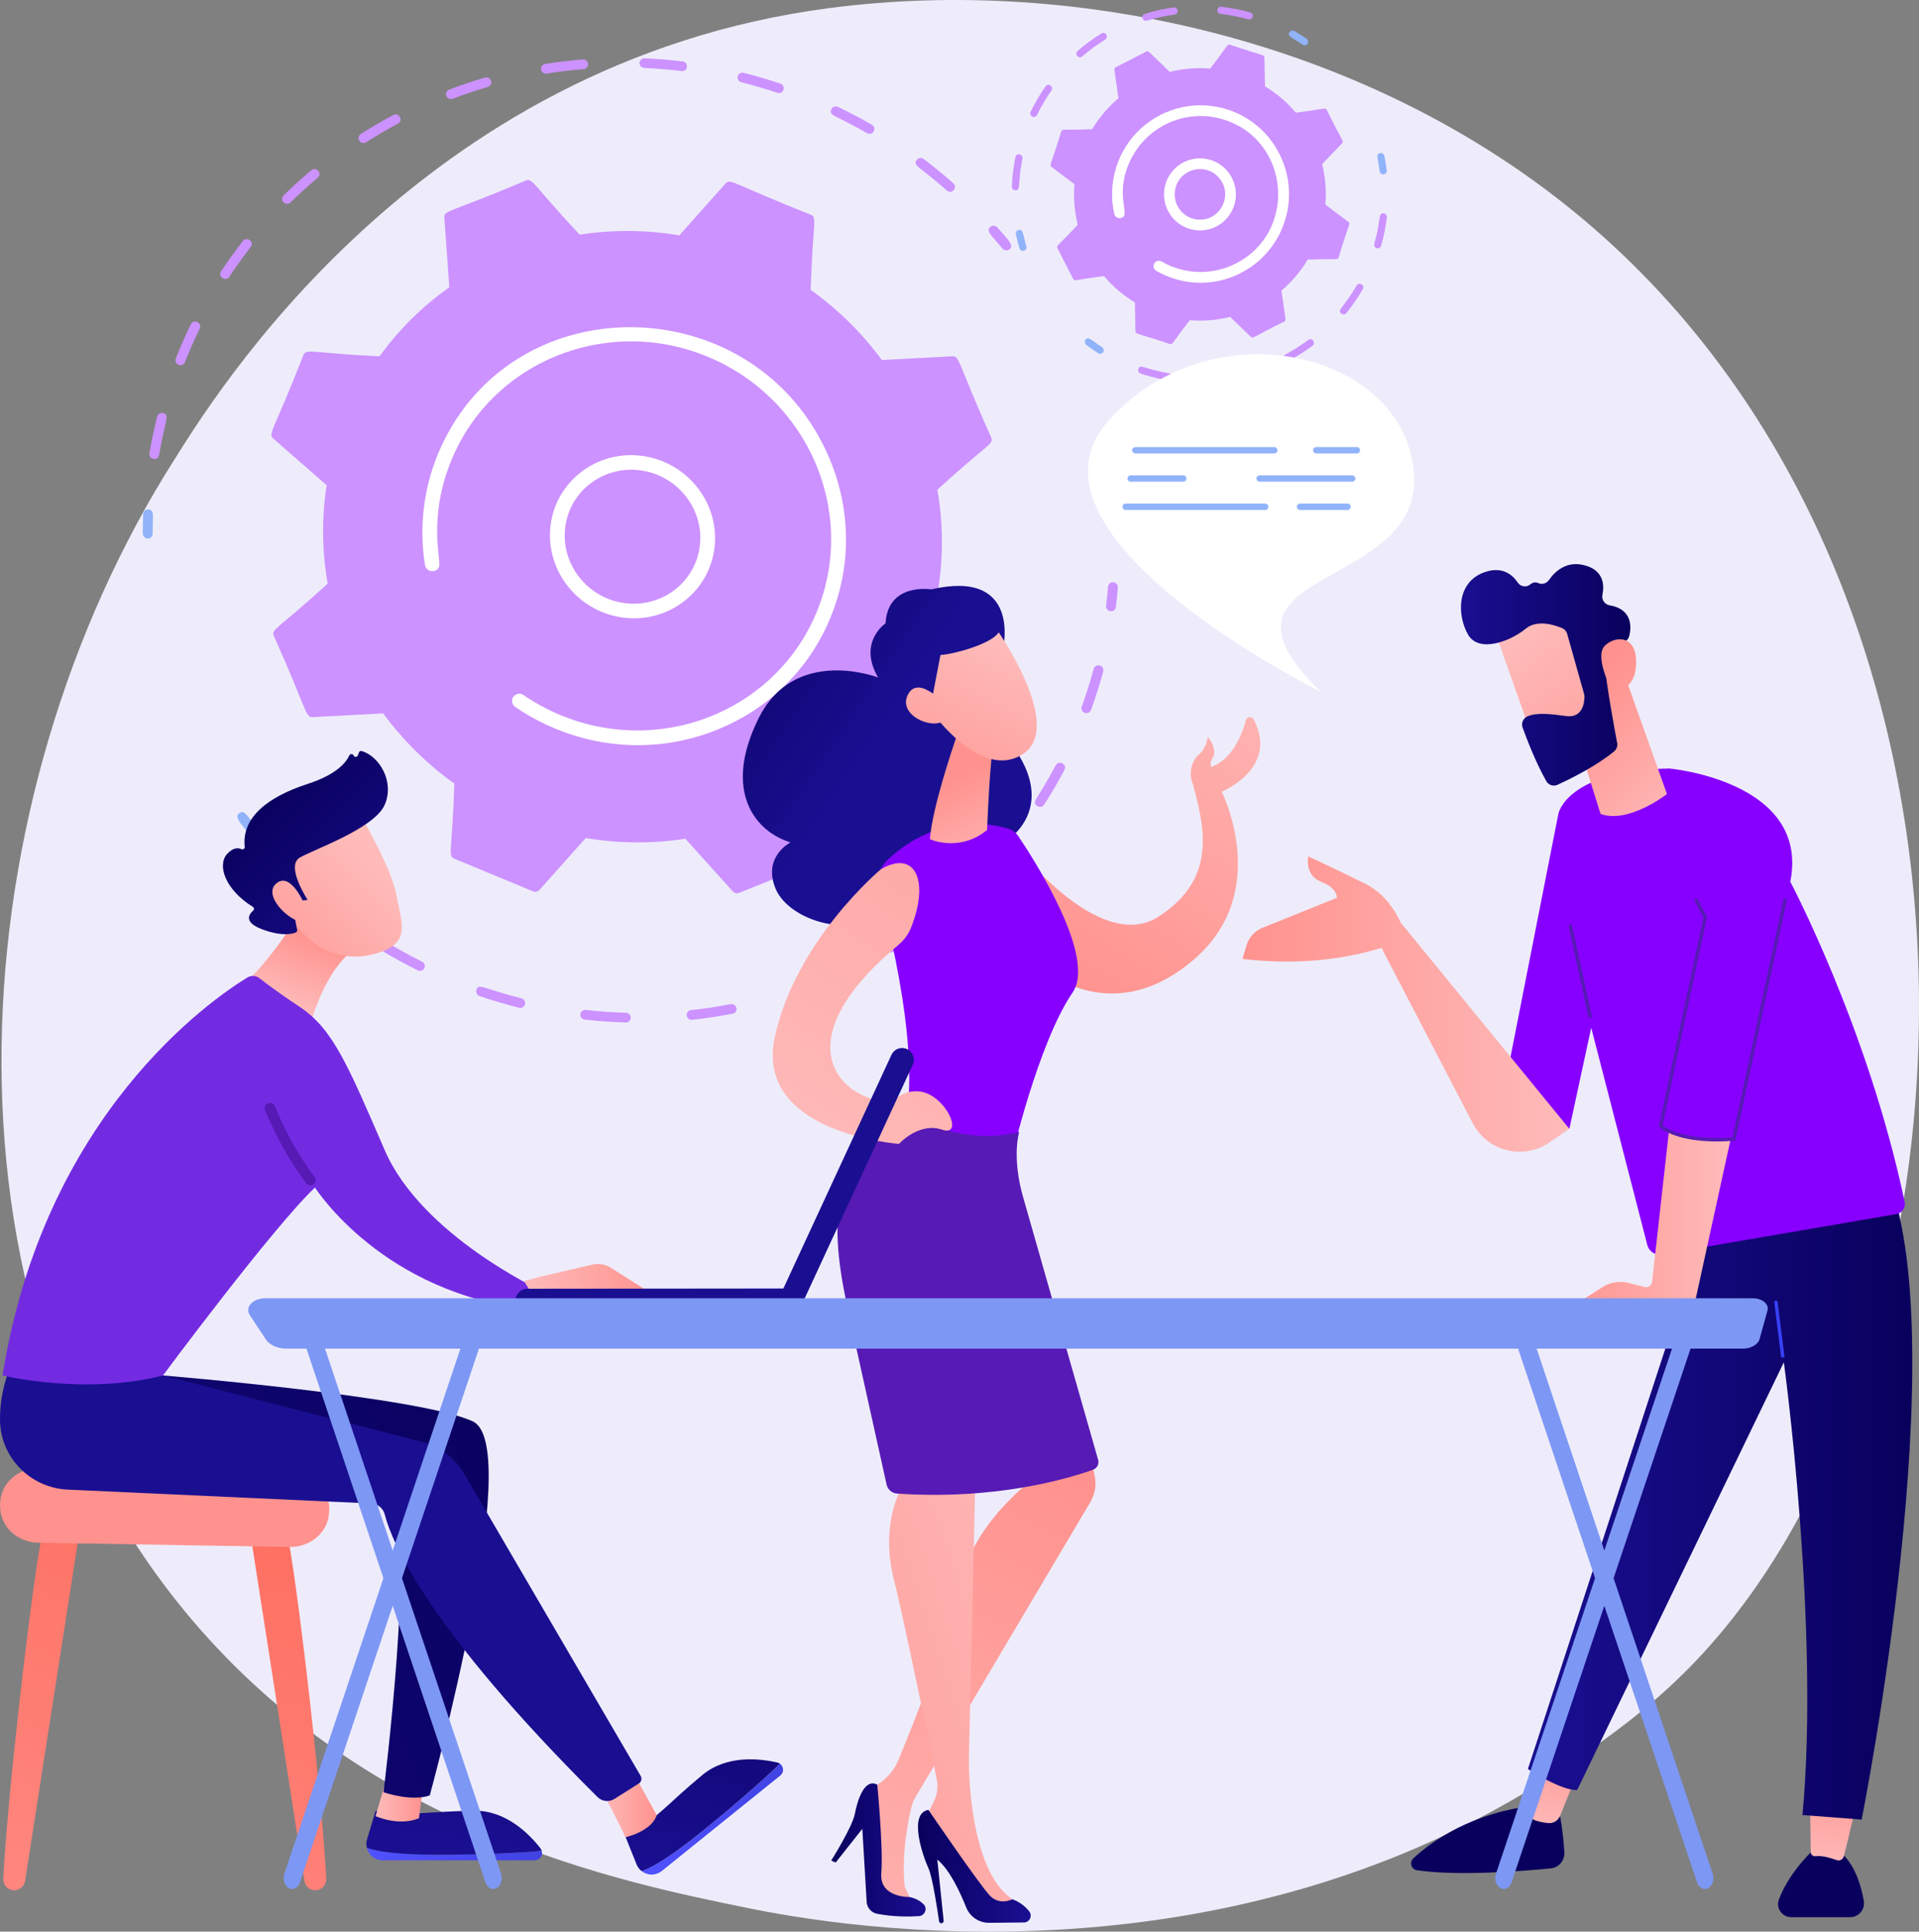 <svg width="151" height="152" viewBox="0 0 151 152" fill="none" xmlns="http://www.w3.org/2000/svg">
<rect x="0" y="0" width="151" height="152" fill="#808080" stroke="none"/>
<g clip-path="url(#clip0_3840_14943)">
<path d="M133.513 130.62C130.414 133.89 127.483 135.999 125.167 137.665C97.941 157.254 65.723 151.544 58.878 150.149C48.767 148.09 29.224 144.11 15.095 127.449C-6.282 102.242 -2.958 62.53 13.626 36.315C16.659 31.52 32.68 4.906 65.243 0.638C84.949 -1.945 107.921 3.265 124.557 17.239C159.476 46.574 156.99 105.835 133.513 130.62Z" fill="#EEECFB"/>
<path d="M11.466 42.341C11.399 42.31 11.341 42.261 11.301 42.198C11.26 42.136 11.238 42.063 11.238 41.989C11.238 41.478 11.244 40.96 11.264 40.446C11.266 40.396 11.278 40.346 11.3 40.301C11.321 40.255 11.351 40.215 11.389 40.181C11.426 40.147 11.47 40.121 11.517 40.105C11.565 40.089 11.615 40.082 11.665 40.085C12.183 40.11 12.006 40.618 12.012 42C12.012 42.05 12.002 42.1 11.982 42.147C11.962 42.193 11.934 42.235 11.897 42.27C11.861 42.306 11.818 42.333 11.771 42.351C11.725 42.37 11.674 42.378 11.624 42.377C11.569 42.376 11.516 42.363 11.466 42.341Z" fill="#91B3FA"/>
<path d="M11.756 35.668C11.922 34.7 12.124 33.728 12.366 32.779C12.378 32.73 12.401 32.685 12.431 32.645C12.462 32.605 12.5 32.571 12.543 32.546C12.587 32.521 12.635 32.504 12.685 32.498C12.735 32.492 12.786 32.495 12.834 32.509C13.399 32.66 13.001 32.958 12.521 35.808C12.512 35.858 12.494 35.905 12.467 35.947C12.44 35.989 12.405 36.026 12.363 36.054C12.322 36.083 12.276 36.103 12.227 36.113C12.178 36.124 12.127 36.124 12.078 36.115C12.027 36.107 11.979 36.089 11.936 36.062C11.892 36.035 11.854 36 11.825 35.959C11.795 35.917 11.773 35.87 11.761 35.82C11.75 35.77 11.748 35.719 11.756 35.668ZM13.831 28.215C14.192 27.298 14.596 26.381 15.018 25.515C15.245 25.051 15.934 25.412 15.716 25.857C15.296 26.719 14.906 27.606 14.553 28.502C14.512 28.595 14.438 28.669 14.345 28.707C14.251 28.746 14.147 28.747 14.053 28.709C13.959 28.672 13.884 28.599 13.842 28.507C13.801 28.415 13.798 28.31 13.832 28.215H13.831ZM17.392 21.356C17.931 20.539 18.51 19.734 19.114 18.961C19.426 18.564 20.04 19.04 19.73 19.436C19.138 20.192 18.571 20.982 18.042 21.782C17.765 22.202 17.115 21.775 17.392 21.356ZM22.314 15.924C22.278 15.889 22.249 15.847 22.23 15.801C22.21 15.755 22.199 15.705 22.199 15.655C22.199 15.604 22.209 15.554 22.228 15.508C22.247 15.461 22.275 15.419 22.311 15.383C23.01 14.696 23.747 14.027 24.501 13.396C24.889 13.072 25.395 13.659 25.008 13.983C24.269 14.601 23.547 15.257 22.861 15.93C22.788 16.001 22.689 16.04 22.587 16.039C22.484 16.038 22.386 15.997 22.314 15.924ZM28.272 11.08C28.244 11.038 28.225 10.991 28.215 10.942C28.205 10.893 28.206 10.842 28.216 10.793C28.226 10.743 28.247 10.697 28.275 10.655C28.304 10.614 28.34 10.579 28.383 10.552C29.214 10.022 30.074 9.518 30.943 9.052C31.391 8.814 31.768 9.488 31.32 9.727C30.468 10.181 29.624 10.674 28.811 11.194C28.724 11.25 28.619 11.269 28.518 11.248C28.418 11.226 28.329 11.166 28.272 11.08ZM35.321 7.759C35.23 7.718 35.158 7.643 35.121 7.55C35.102 7.504 35.092 7.454 35.092 7.404C35.093 7.354 35.103 7.304 35.123 7.258C35.144 7.212 35.172 7.17 35.209 7.136C35.245 7.101 35.288 7.074 35.335 7.056C36.26 6.705 37.209 6.385 38.157 6.107C38.256 6.078 38.362 6.089 38.453 6.137C38.543 6.186 38.612 6.267 38.643 6.365C38.659 6.413 38.664 6.464 38.66 6.514C38.655 6.564 38.641 6.612 38.617 6.656C38.593 6.701 38.561 6.74 38.522 6.771C38.483 6.803 38.438 6.826 38.39 6.84C37.461 7.113 36.53 7.426 35.624 7.771C35.575 7.789 35.523 7.798 35.471 7.796C35.419 7.794 35.368 7.781 35.321 7.759ZM42.795 5.759C42.737 5.733 42.688 5.694 42.649 5.644C42.61 5.595 42.584 5.537 42.573 5.475C42.564 5.425 42.565 5.374 42.576 5.325C42.587 5.276 42.607 5.23 42.636 5.189C42.665 5.148 42.702 5.113 42.745 5.087C42.788 5.061 42.835 5.043 42.885 5.036C43.864 4.879 44.863 4.758 45.853 4.676C45.955 4.668 46.057 4.699 46.136 4.765C46.215 4.83 46.266 4.924 46.277 5.026C46.282 5.076 46.277 5.126 46.262 5.174C46.247 5.222 46.223 5.267 46.19 5.305C46.158 5.344 46.118 5.375 46.074 5.398C46.029 5.421 45.98 5.434 45.93 5.438C44.961 5.518 43.982 5.636 43.022 5.791C42.945 5.804 42.866 5.793 42.795 5.761V5.759ZM50.322 4.95C50.324 4.9 50.336 4.85 50.357 4.805C50.378 4.759 50.408 4.718 50.445 4.684C50.482 4.65 50.525 4.624 50.572 4.607C50.62 4.59 50.67 4.582 50.72 4.585C51.714 4.63 52.72 4.714 53.712 4.835C54.222 4.899 54.138 5.656 53.63 5.594C52.659 5.475 51.673 5.392 50.699 5.349C50.597 5.345 50.5 5.302 50.43 5.227C50.36 5.153 50.321 5.054 50.322 4.952V4.95ZM74.5 14.983C72.31 13.046 71.785 13.039 72.139 12.58C72.202 12.499 72.294 12.447 72.396 12.434C72.497 12.421 72.6 12.449 72.681 12.512C73.478 13.114 74.262 13.755 75.011 14.417C75.395 14.759 74.885 15.325 74.5 14.985V14.983ZM58.047 6.009C58.059 5.96 58.081 5.914 58.111 5.873C58.141 5.832 58.178 5.798 58.222 5.772C58.265 5.746 58.313 5.73 58.363 5.723C58.413 5.715 58.464 5.718 58.513 5.731C59.48 5.975 60.452 6.26 61.4 6.578C61.888 6.741 61.65 7.466 61.163 7.3C60.234 6.989 59.279 6.709 58.334 6.47C58.235 6.446 58.15 6.385 58.097 6.298C58.043 6.212 58.025 6.108 58.047 6.009ZM68.221 10.474C65.691 9.018 65.174 9.112 65.421 8.589C65.578 8.256 65.982 8.415 65.935 8.413C66.84 8.845 67.737 9.317 68.602 9.814C68.647 9.839 68.686 9.872 68.718 9.911C68.749 9.951 68.773 9.997 68.787 10.046C68.8 10.095 68.804 10.146 68.798 10.197C68.792 10.247 68.775 10.296 68.75 10.34C68.724 10.384 68.69 10.423 68.65 10.454C68.609 10.484 68.563 10.507 68.514 10.519C68.465 10.531 68.413 10.534 68.363 10.526C68.313 10.518 68.265 10.501 68.221 10.474Z" fill="#CC92FF"/>
<path d="M78.88 19.563C78.059 18.549 77.531 18.188 77.926 17.851C78.005 17.785 78.106 17.753 78.208 17.762C78.31 17.77 78.405 17.818 78.472 17.895C79.363 18.909 79.817 19.321 79.424 19.628C79.308 19.723 79.016 19.729 78.88 19.563Z" fill="#CC92FF"/>
<path d="M87.26 48.062C87.185 48.028 87.123 47.971 87.082 47.899C87.042 47.828 87.025 47.745 87.035 47.663C87.097 47.163 87.15 46.659 87.191 46.16C87.195 46.11 87.21 46.061 87.233 46.017C87.257 45.972 87.289 45.933 87.328 45.901C87.367 45.869 87.412 45.845 87.46 45.831C87.508 45.817 87.558 45.812 87.608 45.818C87.71 45.827 87.804 45.876 87.87 45.955C87.936 46.033 87.969 46.134 87.962 46.236C87.92 46.745 87.867 47.26 87.803 47.769C87.797 47.819 87.78 47.867 87.755 47.911C87.73 47.955 87.696 47.993 87.656 48.023C87.616 48.053 87.57 48.075 87.521 48.088C87.473 48.1 87.422 48.102 87.372 48.095C87.333 48.09 87.296 48.078 87.26 48.062Z" fill="#CC92FF"/>
<path d="M32.876 76.355C31.91 75.877 30.954 75.355 30.032 74.799C29.989 74.774 29.951 74.74 29.92 74.7C29.89 74.659 29.868 74.614 29.855 74.565C29.842 74.516 29.84 74.465 29.847 74.415C29.854 74.365 29.871 74.317 29.896 74.273C30.204 73.767 30.388 74.273 33.213 75.676C33.259 75.697 33.299 75.728 33.333 75.766C33.367 75.803 33.393 75.847 33.409 75.895C33.426 75.942 33.433 75.993 33.43 76.043C33.428 76.094 33.415 76.143 33.393 76.189C33.23 76.516 32.83 76.353 32.876 76.355ZM37.49 77.892C37.677 77.331 37.984 77.792 41.022 78.556C41.122 78.58 41.207 78.642 41.261 78.729C41.315 78.816 41.332 78.921 41.309 79.021C41.297 79.07 41.276 79.116 41.246 79.157C41.216 79.197 41.178 79.231 41.135 79.257C41.091 79.283 41.043 79.3 40.993 79.307C40.944 79.314 40.893 79.311 40.844 79.299C39.804 79.037 38.759 78.728 37.738 78.381C37.64 78.349 37.56 78.28 37.513 78.188C37.467 78.096 37.459 77.99 37.49 77.892ZM25.715 71.781C24.877 71.107 24.057 70.392 23.277 69.648C23.24 69.614 23.21 69.573 23.189 69.527C23.169 69.481 23.157 69.431 23.156 69.381C23.154 69.33 23.163 69.28 23.181 69.233C23.2 69.186 23.227 69.143 23.262 69.107C23.676 68.681 23.742 69.218 26.198 71.191C26.238 71.222 26.271 71.261 26.296 71.305C26.32 71.349 26.335 71.397 26.341 71.447C26.347 71.497 26.343 71.548 26.329 71.596C26.315 71.645 26.291 71.69 26.26 71.729C26.194 71.808 26.1 71.858 25.998 71.868C25.896 71.878 25.794 71.846 25.715 71.781ZM45.894 80.197C45.821 80.164 45.759 80.108 45.719 80.039C45.678 79.969 45.66 79.888 45.667 79.808C45.672 79.758 45.688 79.709 45.712 79.665C45.736 79.621 45.769 79.582 45.808 79.551C45.847 79.519 45.892 79.496 45.941 79.483C45.989 79.469 46.04 79.465 46.089 79.471C47.137 79.588 48.199 79.663 49.248 79.694C49.35 79.696 49.447 79.739 49.519 79.812C49.591 79.885 49.631 79.984 49.631 80.087C49.63 80.137 49.619 80.187 49.599 80.233C49.579 80.279 49.549 80.32 49.513 80.355C49.477 80.39 49.434 80.417 49.387 80.434C49.34 80.452 49.289 80.46 49.239 80.458C48.169 80.428 47.085 80.352 46.016 80.233C45.974 80.228 45.932 80.215 45.894 80.197ZM54.261 80.213C54.2 80.186 54.148 80.144 54.108 80.091C54.069 80.037 54.043 79.974 54.035 79.909C54.029 79.859 54.032 79.808 54.046 79.76C54.059 79.711 54.083 79.666 54.114 79.627C54.145 79.588 54.184 79.555 54.228 79.531C54.272 79.507 54.32 79.492 54.37 79.487C55.411 79.376 56.46 79.217 57.487 79.017C57.588 78.998 57.693 79.019 57.778 79.075C57.864 79.132 57.924 79.219 57.947 79.32C57.957 79.369 57.958 79.419 57.949 79.469C57.94 79.518 57.92 79.565 57.893 79.607C57.865 79.649 57.829 79.685 57.787 79.712C57.745 79.74 57.699 79.759 57.649 79.768C56.6 79.971 55.53 80.132 54.468 80.247C54.397 80.255 54.326 80.243 54.262 80.213H54.261ZM62.398 78.416C62.351 78.394 62.308 78.363 62.273 78.325C62.238 78.287 62.211 78.242 62.193 78.193C62.175 78.146 62.168 78.096 62.17 78.046C62.172 77.996 62.185 77.947 62.206 77.901C62.228 77.856 62.259 77.816 62.296 77.782C62.334 77.749 62.378 77.724 62.425 77.708C63.413 77.374 64.398 76.992 65.353 76.576C65.448 76.535 65.554 76.533 65.649 76.57C65.745 76.607 65.823 76.679 65.866 76.772C65.888 76.818 65.9 76.867 65.901 76.917C65.903 76.968 65.895 77.018 65.877 77.065C65.86 77.112 65.833 77.155 65.798 77.191C65.763 77.227 65.722 77.256 65.676 77.276C64.701 77.701 63.696 78.09 62.688 78.432C62.593 78.463 62.49 78.458 62.399 78.416H62.398ZM69.915 74.901C69.847 74.869 69.789 74.819 69.749 74.755C69.721 74.713 69.703 74.666 69.694 74.616C69.685 74.567 69.686 74.516 69.697 74.467C69.708 74.418 69.729 74.371 69.758 74.331C69.788 74.29 69.825 74.255 69.868 74.229C70.754 73.688 71.628 73.103 72.465 72.49C72.548 72.43 72.651 72.405 72.753 72.421C72.854 72.436 72.945 72.491 73.007 72.573C73.038 72.612 73.061 72.658 73.074 72.706C73.087 72.755 73.09 72.806 73.083 72.855C73.076 72.905 73.059 72.953 73.033 72.996C73.008 73.039 72.974 73.077 72.933 73.107C72.079 73.733 71.188 74.329 70.283 74.884C70.228 74.917 70.166 74.936 70.102 74.939C70.037 74.942 69.974 74.929 69.916 74.901H69.915ZM76.335 69.757C75.909 69.331 76.448 69.29 78.472 66.95C78.801 66.569 79.394 67.071 79.063 67.45C78.374 68.249 77.639 69.027 76.882 69.764C76.808 69.835 76.71 69.874 76.608 69.872C76.505 69.871 76.408 69.83 76.336 69.757H76.335ZM81.624 63.431C81.115 63.106 81.627 62.952 83.073 60.218C83.307 59.773 83.996 60.135 83.76 60.581C83.267 61.514 82.728 62.435 82.157 63.321C82.101 63.405 82.013 63.464 81.914 63.485C81.814 63.506 81.71 63.486 81.625 63.431H81.624ZM85.325 56.078C85.237 56.038 85.168 55.966 85.13 55.878C85.092 55.789 85.088 55.689 85.12 55.597C85.474 54.622 85.79 53.623 86.058 52.63C86.071 52.581 86.094 52.535 86.126 52.496C86.157 52.456 86.196 52.423 86.24 52.399C86.284 52.374 86.332 52.359 86.382 52.353C86.432 52.348 86.483 52.352 86.531 52.366C86.63 52.392 86.715 52.457 86.767 52.545C86.819 52.634 86.834 52.739 86.808 52.838C86.535 53.852 86.213 54.871 85.851 55.867C85.833 55.914 85.806 55.957 85.772 55.994C85.737 56.031 85.696 56.06 85.65 56.081C85.604 56.102 85.554 56.113 85.504 56.114C85.454 56.116 85.404 56.107 85.357 56.089L85.325 56.078Z" fill="#CC92FF"/>
<path d="M19.704 65.758C18.86 64.703 18.43 64.274 18.834 63.985C19.257 63.684 19.443 64.211 20.308 65.291C20.34 65.33 20.364 65.374 20.378 65.423C20.392 65.471 20.397 65.522 20.391 65.572C20.386 65.622 20.37 65.67 20.346 65.714C20.321 65.758 20.288 65.796 20.248 65.827C20.167 65.889 20.064 65.916 19.962 65.904C19.861 65.891 19.768 65.839 19.704 65.758Z" fill="#91B3FA"/>
<path d="M24.613 56.429L30.153 56.136C31.713 58.264 33.602 60.127 35.749 61.655C35.589 66.981 35.201 67.344 35.754 67.573L41.935 70.137C42.022 70.174 42.119 70.183 42.211 70.162C42.303 70.142 42.387 70.093 42.451 70.023L46.089 65.944C48.682 66.383 51.329 66.402 53.928 66L57.653 70.135C57.717 70.206 57.8 70.255 57.893 70.277C57.985 70.299 58.082 70.291 58.17 70.256L64.302 67.781C64.39 67.746 64.464 67.684 64.514 67.604C64.564 67.524 64.587 67.43 64.579 67.336L64.187 61.856C66.304 60.362 68.159 58.525 69.677 56.422L75.222 56.795C75.315 56.801 75.408 56.778 75.487 56.729C75.567 56.68 75.629 56.607 75.665 56.521L78.153 50.458C78.189 50.37 78.195 50.274 78.173 50.182C78.151 50.09 78.101 50.008 78.029 49.947L73.837 46.28C74.235 43.711 74.208 41.094 73.755 38.535C77.706 34.924 78.223 34.959 77.991 34.418C75.325 28.48 75.534 28.005 74.927 28.037L69.387 28.329C67.827 26.201 65.938 24.338 63.791 22.81C63.951 17.487 64.339 17.122 63.786 16.892C57.601 14.448 57.481 14.003 57.089 14.442L53.451 18.521C50.857 18.082 48.21 18.063 45.611 18.466C41.935 14.548 41.923 13.986 41.37 14.209C35.346 16.765 34.921 16.533 34.963 17.125L35.355 22.605C33.238 24.099 31.383 25.936 29.865 28.04C24.565 27.792 24.103 27.387 23.875 27.941C21.52 33.983 21.057 34.118 21.51 34.515L25.703 38.182C25.304 40.75 25.332 43.367 25.784 45.926C21.847 49.523 21.316 49.499 21.548 50.044C24.215 55.986 24.006 56.46 24.613 56.429Z" fill="#CC92FF"/>
<path d="M43.333 41.257C43.817 37.757 47.101 35.352 50.647 35.891C54.193 36.429 56.691 39.713 56.208 43.211C55.724 46.709 52.443 49.117 48.894 48.578C45.343 48.039 42.85 44.755 43.333 41.257ZM48.972 48.011H48.976H48.972ZM50.491 37.024C47.61 36.587 44.886 38.516 44.484 41.432C44.086 44.305 46.135 47.003 49.05 47.444C51.966 47.885 54.661 45.91 55.058 43.037C55.455 40.164 53.401 37.465 50.491 37.024Z" fill="white"/>
<path d="M43.049 57.054C42.175 56.651 41.338 56.175 40.544 55.632C40.431 55.556 40.349 55.443 40.311 55.313C40.274 55.182 40.284 55.042 40.339 54.919C40.353 54.889 40.369 54.86 40.388 54.833C40.477 54.708 40.612 54.623 40.763 54.597C40.913 54.571 41.069 54.605 41.194 54.693C42.109 55.319 43.086 55.848 44.109 56.272C51.839 59.479 60.633 56.087 64.024 48.708C64.111 48.519 64.194 48.328 64.273 48.134C67.483 40.311 63.597 31.356 55.685 28.07C47.782 24.792 38.726 28.407 35.521 36.208C33.615 40.852 34.762 44.141 34.543 44.617C34.306 45.133 33.53 45.015 33.44 44.454C32.933 41.293 33.377 38.052 34.714 35.145C40.655 22.219 59.56 22.748 65.227 35.985C66.971 40.059 67.016 44.532 65.354 48.581C65.269 48.79 65.179 48.998 65.085 49.203C63.362 52.951 60.312 55.855 56.429 57.422C52.336 59.074 47.808 59.041 43.68 57.329C43.465 57.241 43.255 57.15 43.049 57.054Z" fill="white"/>
<path d="M86.873 21.728C87.564 22.547 88.385 23.247 89.302 23.801L89.347 26.066C89.352 26.317 89.569 26.22 92.056 27.073C92.287 27.148 92.261 26.932 93.618 25.197C94.684 25.284 95.758 25.197 96.797 24.938L98.427 26.508C98.608 26.682 98.691 26.461 101.053 25.3C101.087 25.282 101.115 25.254 101.133 25.22C101.151 25.185 101.157 25.146 101.152 25.108L100.834 22.864C101.65 22.17 102.348 21.347 102.901 20.428C105.058 20.34 105.256 20.489 105.332 20.254C106.111 17.677 106.294 17.608 106.099 17.461L104.292 16.101C104.38 15.031 104.293 13.954 104.034 12.913L105.6 11.278C105.773 11.097 105.554 11.014 104.395 8.645C104.285 8.43 104.161 8.598 101.966 8.867C101.275 8.048 100.454 7.348 99.537 6.794L99.492 4.528C99.487 4.277 99.27 4.374 96.783 3.52C96.554 3.446 96.585 3.653 95.222 5.397C94.155 5.309 93.081 5.397 92.042 5.656L90.412 4.086C90.384 4.059 90.349 4.042 90.31 4.036C90.272 4.03 90.233 4.037 90.199 4.055L87.786 5.294C87.751 5.312 87.723 5.34 87.706 5.374C87.688 5.408 87.681 5.447 87.687 5.486L88.005 7.729C87.189 8.424 86.49 9.247 85.938 10.167C83.781 10.255 83.582 10.106 83.507 10.342C82.728 12.917 82.545 12.988 82.74 13.134L84.546 14.495C84.459 15.564 84.546 16.641 84.805 17.683C83.341 19.274 83.095 19.31 83.207 19.53L84.444 21.95C84.554 22.164 84.69 21.993 86.873 21.728Z" fill="#CC92FF"/>
<path d="M91.597 15.112C91.633 14.552 91.834 14.016 92.174 13.57C92.515 13.125 92.979 12.791 93.509 12.61C94.038 12.43 94.609 12.411 95.15 12.556C95.691 12.7 96.176 13.002 96.545 13.424C96.914 13.845 97.15 14.367 97.224 14.923C97.297 15.479 97.204 16.045 96.957 16.548C96.71 17.052 96.32 17.47 95.836 17.751C95.351 18.032 94.795 18.162 94.237 18.126C93.488 18.076 92.79 17.731 92.295 17.166C91.8 16.601 91.549 15.862 91.597 15.112ZM94.264 17.704H94.267H94.264ZM92.438 15.167C92.405 15.694 92.581 16.212 92.928 16.609C93.276 17.006 93.766 17.248 94.291 17.283C96.046 17.394 97.076 15.312 95.912 13.982C94.748 12.653 92.553 13.397 92.438 15.167Z" fill="white"/>
<path d="M80.222 19.54C80.111 19.175 80.017 18.801 79.937 18.429C79.921 18.356 79.936 18.28 79.976 18.218C80.016 18.155 80.08 18.111 80.152 18.096C80.534 18.014 80.48 18.441 80.762 19.383C80.783 19.454 80.775 19.531 80.74 19.597C80.704 19.663 80.644 19.712 80.573 19.733C80.501 19.755 80.424 19.747 80.359 19.711C80.293 19.675 80.245 19.615 80.223 19.544L80.222 19.54Z" fill="#91B3FA"/>
<path d="M79.62 14.673C79.653 13.899 79.746 13.129 79.897 12.369C79.971 12.002 80.521 12.115 80.451 12.48C80.049 14.498 80.363 14.988 79.894 14.968C79.856 14.967 79.82 14.958 79.785 14.943C79.751 14.927 79.721 14.905 79.695 14.878C79.67 14.851 79.65 14.818 79.638 14.783C79.625 14.748 79.619 14.711 79.62 14.673ZM81.227 9.173C81.194 9.157 81.164 9.134 81.14 9.107C81.115 9.079 81.097 9.047 81.085 9.012C81.073 8.977 81.067 8.94 81.07 8.903C81.072 8.866 81.081 8.83 81.098 8.796C81.436 8.1 81.829 7.432 82.271 6.796C82.484 6.491 82.945 6.814 82.732 7.12C82.306 7.731 81.929 8.374 81.603 9.045C81.481 9.29 81.191 9.174 81.225 9.175L81.227 9.173ZM84.859 4.476C84.817 4.456 84.779 4.426 84.751 4.388C84.723 4.35 84.705 4.305 84.699 4.259C84.692 4.212 84.698 4.164 84.714 4.12C84.731 4.076 84.758 4.037 84.794 4.006C85.381 3.502 86.006 3.045 86.664 2.638C86.696 2.618 86.731 2.604 86.768 2.598C86.805 2.591 86.842 2.592 86.879 2.601C86.915 2.609 86.95 2.624 86.98 2.646C87.01 2.668 87.036 2.696 87.056 2.727C87.075 2.759 87.088 2.795 87.094 2.832C87.1 2.869 87.098 2.907 87.089 2.943C87.08 2.979 87.064 3.014 87.042 3.044C87.019 3.074 86.991 3.099 86.959 3.118C86.326 3.509 85.725 3.949 85.159 4.434C85.118 4.47 85.068 4.493 85.014 4.501C84.961 4.508 84.906 4.5 84.856 4.477L84.859 4.476ZM90.048 1.611C89.996 1.587 89.953 1.548 89.924 1.499C89.895 1.45 89.882 1.393 89.885 1.336C89.889 1.279 89.91 1.225 89.945 1.18C89.981 1.135 90.029 1.102 90.083 1.086C90.822 0.859 91.578 0.691 92.343 0.582C92.38 0.577 92.417 0.579 92.453 0.589C92.489 0.598 92.522 0.614 92.552 0.636C92.581 0.659 92.606 0.686 92.625 0.718C92.643 0.75 92.656 0.786 92.661 0.822C92.666 0.859 92.664 0.896 92.654 0.932C92.645 0.968 92.629 1.002 92.607 1.031C92.585 1.061 92.557 1.086 92.525 1.104C92.493 1.123 92.458 1.135 92.421 1.141C91.685 1.244 90.958 1.406 90.248 1.625C90.182 1.645 90.11 1.64 90.048 1.611ZM95.787 0.782C95.796 0.707 95.833 0.64 95.892 0.593C95.95 0.547 96.024 0.525 96.098 0.533C96.866 0.621 97.625 0.768 98.37 0.973C98.727 1.07 98.58 1.616 98.22 1.517C97.504 1.319 96.772 1.177 96.033 1.093C95.96 1.084 95.893 1.047 95.847 0.989C95.801 0.931 95.78 0.858 95.787 0.784V0.782Z" fill="#CC92FF"/>
<path d="M102.498 3.517C101.649 2.931 101.275 2.871 101.465 2.541C101.483 2.509 101.508 2.48 101.537 2.458C101.566 2.435 101.6 2.418 101.636 2.409C101.672 2.399 101.709 2.397 101.746 2.402C101.782 2.407 101.818 2.42 101.849 2.439C102.177 2.63 102.502 2.836 102.817 3.053C102.847 3.074 102.873 3.101 102.893 3.132C102.913 3.163 102.927 3.198 102.934 3.235C102.94 3.271 102.94 3.308 102.932 3.344C102.924 3.381 102.91 3.415 102.889 3.445C102.868 3.476 102.841 3.502 102.81 3.522C102.779 3.542 102.744 3.556 102.708 3.563C102.672 3.569 102.635 3.569 102.598 3.561C102.562 3.553 102.528 3.538 102.498 3.517Z" fill="#91B3FA"/>
<path d="M108.56 13.472C108.429 12.443 108.224 12.126 108.596 12.049C108.632 12.041 108.669 12.041 108.706 12.048C108.742 12.055 108.776 12.069 108.807 12.089C108.838 12.109 108.865 12.135 108.885 12.166C108.906 12.197 108.921 12.231 108.928 12.267C109.005 12.639 109.069 13.021 109.117 13.401C109.127 13.475 109.106 13.55 109.061 13.609C109.015 13.668 108.948 13.706 108.874 13.716C108.8 13.725 108.726 13.705 108.667 13.659C108.608 13.613 108.569 13.546 108.56 13.472Z" fill="#91B3FA"/>
<path d="M89.574 29.04C89.72 28.595 90.053 29.053 92.056 29.388C92.421 29.448 92.333 30.006 91.963 29.944C91.213 29.818 90.474 29.634 89.752 29.395C89.717 29.384 89.685 29.365 89.657 29.341C89.629 29.317 89.606 29.288 89.59 29.255C89.573 29.221 89.563 29.186 89.56 29.149C89.558 29.112 89.562 29.075 89.574 29.04ZM95.35 29.841C95.347 29.804 95.351 29.767 95.363 29.732C95.374 29.697 95.392 29.664 95.416 29.636C95.44 29.608 95.469 29.584 95.502 29.568C95.535 29.551 95.57 29.54 95.607 29.537C97.648 29.371 97.998 28.94 98.108 29.397C98.117 29.433 98.119 29.47 98.113 29.507C98.107 29.543 98.094 29.578 98.075 29.61C98.056 29.642 98.031 29.669 98.001 29.691C97.971 29.712 97.937 29.728 97.901 29.737C97.162 29.916 96.411 30.037 95.653 30.099C95.579 30.105 95.506 30.081 95.449 30.033C95.392 29.984 95.357 29.916 95.351 29.841H95.35ZM100.975 28.306C100.753 27.892 101.307 27.973 102.941 26.751C103.239 26.528 103.576 26.979 103.277 27.202C102.668 27.658 102.025 28.067 101.354 28.425C101.288 28.459 101.211 28.466 101.141 28.444C101.07 28.422 101.01 28.372 100.976 28.306H100.975ZM105.545 24.677C105.181 24.381 105.724 24.236 106.748 22.473C106.934 22.15 107.421 22.433 107.234 22.756C106.851 23.415 106.419 24.043 105.941 24.635C105.894 24.693 105.826 24.73 105.752 24.737C105.678 24.745 105.604 24.723 105.546 24.677H105.545ZM108.136 19.191C108.69 17.217 108.413 16.735 108.88 16.792C108.916 16.797 108.952 16.808 108.984 16.827C109.016 16.845 109.045 16.869 109.067 16.898C109.09 16.927 109.107 16.961 109.117 16.997C109.127 17.032 109.13 17.07 109.125 17.106C109.033 17.863 108.883 18.611 108.677 19.345C108.654 19.414 108.606 19.472 108.542 19.506C108.478 19.541 108.403 19.549 108.333 19.529C108.263 19.509 108.203 19.463 108.166 19.4C108.13 19.337 108.119 19.262 108.136 19.191Z" fill="#CC92FF"/>
<path d="M86.408 27.791C86.088 27.584 85.773 27.362 85.47 27.132C85.441 27.11 85.416 27.082 85.397 27.05C85.378 27.018 85.366 26.983 85.361 26.946C85.356 26.91 85.358 26.872 85.367 26.836C85.376 26.801 85.392 26.767 85.415 26.737C85.651 26.425 85.886 26.785 86.711 27.317C86.743 27.337 86.771 27.363 86.793 27.393C86.815 27.424 86.831 27.458 86.839 27.495C86.848 27.532 86.849 27.57 86.842 27.607C86.836 27.644 86.822 27.679 86.802 27.711C86.781 27.743 86.755 27.77 86.724 27.791C86.693 27.812 86.658 27.827 86.621 27.835C86.584 27.842 86.546 27.842 86.509 27.834C86.472 27.827 86.438 27.812 86.406 27.791H86.408Z" fill="#91B3FA"/>
<path d="M90.99 21.317C90.941 21.29 90.897 21.254 90.862 21.211C90.827 21.167 90.8 21.117 90.784 21.064C90.769 21.01 90.763 20.953 90.769 20.898C90.775 20.842 90.793 20.788 90.82 20.739C90.847 20.69 90.883 20.646 90.927 20.612C90.971 20.577 91.021 20.551 91.075 20.536C91.129 20.521 91.185 20.517 91.241 20.524C91.296 20.531 91.35 20.549 91.398 20.576C92.285 21.09 93.286 21.373 94.309 21.399C95.333 21.426 96.347 21.195 97.259 20.728C102.089 18.246 101.518 11.097 96.347 9.426C94.923 8.967 93.381 9.046 92.011 9.648C90.641 10.25 89.537 11.334 88.909 12.694C87.623 15.493 89.075 16.949 88.189 17.156C88.135 17.168 88.079 17.17 88.024 17.161C87.969 17.152 87.917 17.132 87.87 17.102C87.823 17.073 87.782 17.035 87.75 16.989C87.718 16.944 87.695 16.893 87.683 16.839C87.406 15.636 87.452 14.381 87.817 13.202C88.181 12.023 88.851 10.961 89.757 10.126C90.664 9.291 91.775 8.712 92.978 8.448C94.18 8.183 95.431 8.243 96.603 8.621C100.541 9.894 102.551 14.358 100.785 18.201C99.361 21.301 95.779 23.027 92.329 21.911C91.863 21.76 91.415 21.561 90.99 21.317Z" fill="white"/>
<path d="M98.648 56.609C98.617 56.55 98.57 56.501 98.512 56.47C98.453 56.439 98.387 56.426 98.321 56.433C98.255 56.44 98.193 56.466 98.143 56.509C98.092 56.552 98.056 56.61 98.038 56.674C97.743 57.739 97.029 59.598 95.53 60.258C95.454 60.291 95.383 60.325 95.314 60.359C95.274 60.244 95.261 60.122 95.278 60.002C95.294 59.882 95.338 59.767 95.408 59.668C95.874 58.953 95.033 57.978 95.033 57.978C95.033 57.978 94.977 58.837 94.326 59.378C93.765 59.844 93.494 60.878 93.878 61.731C94.69 64.891 95.905 69.07 91.172 72.123C86.44 75.176 79.775 66.361 79.775 66.361L83.083 76.876C83.083 76.876 88.189 80.653 94.127 75.341C100.065 70.029 96.13 62.299 96.13 62.299C96.13 62.299 100.66 60.467 98.648 56.609Z" fill="url(#paint0_linear_3840_14943)"/>
<path d="M78.948 50.912C78.948 50.912 80.319 44.745 73.275 46.378C73.275 46.378 69.855 45.818 69.681 49.054C69.681 49.054 67.477 50.511 69.091 53.311C69.091 53.311 62.54 50.775 59.686 56.534C56.832 62.293 59.455 65.459 62.205 66.285C62.205 66.285 59.977 67.406 61.032 69.939C62.086 72.472 67.428 74.258 70.584 71.178C70.584 71.178 79.56 72.367 79.382 66.011C79.382 66.011 83.558 63.307 79.172 58.051C74.786 52.796 78.948 50.912 78.948 50.912Z" fill="url(#paint1_linear_3840_14943)"/>
<path d="M79.335 65.206C77.92 64.781 73.798 63.995 69.877 67.623C69.55 67.924 69.312 68.31 69.189 68.738C69.066 69.165 69.062 69.619 69.178 70.049C70.231 73.938 73.009 85.42 70.573 90.389C70.573 90.389 74.866 95.135 79.549 91.31C79.549 91.31 81.65 82.127 84.402 78.096C86.303 75.312 81.373 67.644 80.125 65.791C79.937 65.511 79.658 65.304 79.335 65.206Z" fill="#8700FF"/>
<path d="M75.427 57.483C75.427 57.483 73.333 63.421 73.175 66.039C73.175 66.039 75.489 67.095 77.669 65.313C77.669 65.313 77.898 59.383 78.228 58.32L75.427 57.483Z" fill="url(#paint2_linear_3840_14943)"/>
<path d="M78.335 49.387C78.335 49.387 83.811 57.071 80.537 59.303C77.263 61.535 73.365 56.074 73.365 56.074C73.365 56.074 72.095 51.868 73.421 50.442C74.747 49.015 78.335 49.387 78.335 49.387Z" fill="url(#paint3_linear_3840_14943)"/>
<path d="M75.8 47.551C75.8 47.551 78.316 48.149 78.668 49.29C79.02 50.431 75.101 51.489 74.002 51.541L73.116 56.147C73.116 56.147 70.499 51.813 71.536 49.313C72.573 46.813 75.8 47.551 75.8 47.551Z" fill="url(#paint4_linear_3840_14943)"/>
<path d="M74.427 55.509C74.427 55.509 72.296 53.034 71.448 54.647C70.6 56.261 73.367 57.472 74.324 56.68L74.427 55.509Z" fill="url(#paint5_linear_3840_14943)"/>
<path d="M85.017 110.592C85.001 111.008 85.731 114.314 86.128 116.079C86.288 116.788 86.177 117.532 85.816 118.163L72.057 141.382C71.891 141.663 71.769 141.967 71.696 142.285C71.444 143.375 70.92 146.045 71.194 148.474L71.906 149.957L68.828 149.256L68.158 140.967L69.029 140.435C69.782 139.974 70.369 139.286 70.704 138.468C71.948 135.438 75.038 127.725 75.834 123.968C76.739 119.695 81.471 116.225 81.471 116.225L80.639 114.255L85.017 110.592Z" fill="url(#paint6_linear_3840_14943)"/>
<path d="M65.407 146.404C65.407 146.404 67.069 143.761 67.265 142.732C67.46 141.703 68.005 139.887 69.029 140.434C69.029 140.434 69.513 145.431 69.346 147.384C69.179 149.336 71.547 149.273 71.547 149.273C71.547 149.273 72.2 149.365 72.677 149.844C73.01 150.177 72.772 150.748 72.306 150.778C71.53 150.829 70.3 150.842 69.008 150.592C68.789 150.548 68.59 150.433 68.442 150.264C68.295 150.095 68.208 149.882 68.194 149.658L67.854 143.907L65.756 146.562L65.407 146.404Z" fill="url(#paint7_linear_3840_14943)"/>
<path d="M76.797 114.29C76.797 114.29 76.312 135.059 76.247 138.009C76.181 140.958 76.711 147.496 79.66 149.45L78.377 150.402C78.377 150.402 76.77 149.035 75.207 146.405C73.446 143.45 72.915 142.91 72.915 142.91L73.499 141.711C73.754 141.187 73.829 140.592 73.711 140.02C73.075 136.927 70.949 126.64 70.369 124.424C69.684 121.81 69.635 118.317 72.017 115.394C74.399 112.47 76.797 114.29 76.797 114.29Z" fill="url(#paint8_linear_3840_14943)"/>
<path d="M74.074 151.34C74.03 151.341 73.987 151.325 73.954 151.297C73.92 151.268 73.898 151.228 73.892 151.184C73.794 150.492 73.385 147.716 73.051 146.997C72.668 146.174 71.417 142.709 73.051 142.415C73.051 142.415 77.115 148.368 77.895 149.171C78.675 149.974 79.66 149.452 79.66 149.452C80.186 149.638 80.648 149.971 80.993 150.411C81.053 150.491 81.091 150.586 81.1 150.686C81.11 150.785 81.092 150.886 81.048 150.976C81.004 151.066 80.936 151.142 80.851 151.195C80.767 151.248 80.669 151.277 80.569 151.278L77.832 151.304C77.444 151.307 77.063 151.193 76.741 150.976C76.419 150.759 76.17 150.449 76.026 150.088C75.544 148.881 74.717 147.111 73.754 146.325L74.253 151.138C74.256 151.164 74.253 151.189 74.245 151.214C74.237 151.238 74.225 151.26 74.208 151.279C74.191 151.298 74.17 151.313 74.147 151.324C74.124 151.334 74.099 151.34 74.073 151.34H74.074Z" fill="url(#paint9_linear_3840_14943)"/>
<path d="M80.197 89.071C80.197 89.071 79.581 91.042 80.53 94.289L86.408 114.872C86.453 115.028 86.437 115.196 86.363 115.34C86.289 115.485 86.163 115.596 86.01 115.65C84.252 116.283 78.472 118.071 70.582 117.526C70.389 117.513 70.204 117.438 70.057 117.312C69.91 117.186 69.807 117.016 69.765 116.826C69.245 114.48 67.471 106.474 67.105 104.829C65.713 98.561 64.159 91.801 70.995 87.714C74.145 89.064 77.084 89.862 80.197 89.071Z" fill="#571AB5"/>
<path d="M69.316 68.399C69.316 68.399 62.628 73.972 60.968 81.588C59.308 89.203 70.741 90.012 70.741 90.012C70.741 90.012 72.293 88.274 74.136 88.894C75.98 89.514 74.279 85.862 72.123 85.871C69.967 85.88 70.966 87.59 67.916 86.204C64.945 84.855 63.108 80.681 70.689 74.356C71.131 73.991 71.475 73.521 71.69 72.989C73.162 69.272 71.994 66.836 69.316 68.399Z" fill="url(#paint10_linear_3840_14943)"/>
<path d="M3.551 119.867C2.962 120.741 0.621 140.53 0.256 147.84C0.25 147.957 0.268 148.074 0.309 148.184C0.35 148.293 0.413 148.394 0.493 148.479C0.574 148.563 0.671 148.631 0.779 148.677C0.886 148.723 1.002 148.746 1.119 148.746C1.325 148.746 1.525 148.672 1.681 148.538C1.838 148.403 1.942 148.217 1.974 148.013L6.256 120.497L3.551 119.867Z" fill="url(#paint11_linear_3840_14943)"/>
<path d="M22.375 119.867C22.963 120.741 25.305 140.53 25.671 147.839C25.677 147.956 25.659 148.073 25.618 148.183C25.577 148.293 25.515 148.393 25.434 148.478C25.353 148.562 25.256 148.63 25.148 148.676C25.041 148.722 24.925 148.745 24.808 148.745C24.602 148.745 24.403 148.671 24.247 148.537C24.09 148.403 23.987 148.217 23.955 148.013L19.673 120.497L22.375 119.867Z" fill="url(#paint12_linear_3840_14943)"/>
<path d="M0.01 118.323V118.539C-0.004 120.091 1.33 121.365 3.002 121.393L22.795 121.73C24.442 121.759 25.814 120.564 25.893 119.037L25.904 118.84C25.987 117.246 24.637 115.903 22.92 115.872L3.119 115.516C1.419 115.486 0.024 116.747 0.01 118.323Z" fill="url(#paint13_linear_3840_14943)"/>
<path d="M34.406 145.946C31.026 145.946 29.53 145.655 28.865 145.39C28.931 145.673 29.09 145.926 29.316 146.107C29.543 146.287 29.824 146.386 30.114 146.386H42.071C42.16 146.386 42.248 146.365 42.328 146.325C42.408 146.286 42.478 146.228 42.532 146.157C42.587 146.086 42.624 146.003 42.641 145.915C42.658 145.827 42.655 145.736 42.631 145.65C41.266 145.76 38.371 145.946 34.406 145.946Z" fill="url(#paint14_linear_3840_14943)"/>
<path d="M42.629 145.65C42.61 145.576 42.577 145.506 42.531 145.446C41.62 144.279 39.79 142.448 37.302 142.484C33.656 142.535 32.385 142.932 29.552 142.506L28.883 144.729C28.818 144.944 28.811 145.173 28.863 145.391C29.532 145.656 31.027 145.947 34.404 145.947C38.371 145.946 41.266 145.76 42.629 145.65Z" fill="url(#paint15_linear_3840_14943)"/>
<path d="M30.372 140.112L29.551 142.91C29.551 142.91 31.369 143.74 32.968 143.074L33.281 140.65L30.372 140.112Z" fill="url(#paint16_linear_3840_14943)"/>
<path d="M55.153 144.184C52.519 146.307 51.172 147.02 50.486 147.235C50.714 147.413 50.995 147.509 51.285 147.507C51.574 147.505 51.854 147.405 52.079 147.223L61.4 139.713C61.469 139.657 61.525 139.586 61.562 139.505C61.6 139.424 61.619 139.336 61.617 139.246C61.615 139.157 61.592 139.069 61.551 138.99C61.51 138.911 61.45 138.843 61.379 138.79C60.384 139.731 58.244 141.694 55.153 144.184Z" fill="url(#paint17_linear_3840_14943)"/>
<path d="M61.378 138.79C61.318 138.744 61.249 138.712 61.175 138.693C59.74 138.36 57.176 138.089 55.257 139.679C52.448 142.009 51.703 143.115 49.23 144.564L50.089 146.708C50.173 146.915 50.31 147.097 50.486 147.235C51.172 147.02 52.519 146.307 55.153 144.184C58.244 141.694 60.384 139.731 61.378 138.79Z" fill="url(#paint18_linear_3840_14943)"/>
<path d="M12.821 108.234C12.821 108.234 33.058 109.894 37.207 111.85C41.356 113.807 33.819 141.271 33.819 141.271C33.819 141.271 32.689 141.817 30.174 141.033C30.174 141.033 32.753 120.767 30.834 116.373L8.925 112.779L12.821 108.234Z" fill="url(#paint19_linear_3840_14943)"/>
<path d="M47.219 140.707C47.407 140.878 49.229 144.564 49.229 144.564C49.229 144.564 51.258 144.124 51.672 142.837L49.844 139.51L47.219 140.707Z" fill="url(#paint20_linear_3840_14943)"/>
<path d="M0.634 108.065C0.634 108.065 -0.026 109.656 0.001 111.77C0.038 114.694 2.384 117.066 5.295 117.215L29.216 118.308C29.462 118.319 29.697 118.41 29.888 118.565C30.078 118.721 30.214 118.934 30.275 119.173C30.837 121.353 33.585 128.048 47.016 141.407C47.19 141.579 47.416 141.688 47.66 141.715C47.903 141.741 48.148 141.684 48.355 141.553L50.267 140.342C50.364 140.281 50.433 140.185 50.46 140.074C50.487 139.962 50.469 139.845 50.412 139.746L36.484 115.894C35.752 114.683 34.576 113.809 33.209 113.458L12.818 108.233L0.634 108.065Z" fill="url(#paint21_linear_3840_14943)"/>
<path d="M24.207 70.811C24.207 70.811 21.645 75.354 19.032 77.556L24.432 80.576C24.432 80.576 25.651 75.767 28.43 74.359L24.207 70.811Z" fill="url(#paint22_linear_3840_14943)"/>
<path d="M0.201 108.234C0.201 108.234 6.659 109.812 12.823 108.234C12.823 108.234 21.448 96.608 24.784 93.444C24.784 93.444 30.107 101.866 41.954 103.059L42.615 101.579C42.615 101.579 33.184 97.219 30.28 90.523C27.376 83.826 26.21 80.967 23.569 79.22C21.924 78.131 20.938 77.387 20.429 76.982C20.294 76.873 20.128 76.809 19.955 76.798C19.782 76.787 19.61 76.83 19.462 76.92C16.657 78.631 3.466 87.69 0.201 108.234Z" fill="#732BE2"/>
<path d="M24.432 93.282C24.369 93.282 24.306 93.267 24.249 93.239C24.192 93.211 24.142 93.17 24.104 93.119C22.047 90.431 20.902 87.467 20.854 87.341C20.835 87.29 20.825 87.236 20.827 87.181C20.828 87.126 20.84 87.072 20.863 87.022C20.885 86.972 20.917 86.927 20.956 86.89C20.996 86.852 21.043 86.823 21.093 86.803C21.144 86.784 21.199 86.774 21.253 86.776C21.308 86.777 21.361 86.79 21.411 86.812C21.461 86.834 21.506 86.866 21.544 86.906C21.581 86.945 21.61 86.992 21.63 87.043C21.641 87.073 22.782 90.023 24.763 92.613C24.81 92.674 24.839 92.748 24.846 92.825C24.853 92.902 24.839 92.979 24.805 93.049C24.771 93.118 24.718 93.176 24.653 93.217C24.587 93.258 24.512 93.28 24.435 93.28L24.432 93.282Z" fill="#571AB5"/>
<path d="M41.24 100.806L42.573 100.449L46.622 99.509C46.864 99.453 47.114 99.446 47.358 99.487C47.602 99.528 47.836 99.617 48.045 99.749L51.527 101.946L41.913 101.929L41.24 100.806Z" fill="url(#paint23_linear_3840_14943)"/>
<path d="M28.276 63.999C28.276 63.999 30.766 68.15 31.198 70.444C31.631 72.738 32.324 74.172 29.72 74.99C27.116 75.808 24.696 74.773 23.177 72.631C23.177 72.631 20.805 69.335 21.042 67.826C21.279 66.317 28.276 63.999 28.276 63.999Z" fill="url(#paint24_linear_3840_14943)"/>
<path d="M23.87 70.856L24.207 70.811C24.207 70.811 22.444 68.14 23.598 67.478C24.752 66.816 29.453 65.189 30.27 63.332C31.057 61.542 29.882 59.52 28.46 59.098C28.416 59.086 28.369 59.091 28.329 59.113C28.289 59.134 28.258 59.17 28.243 59.213L28.16 59.438C28.147 59.472 28.124 59.502 28.095 59.523C28.065 59.544 28.03 59.556 27.993 59.557C27.957 59.558 27.921 59.548 27.89 59.529C27.86 59.509 27.836 59.481 27.821 59.448C27.807 59.415 27.785 59.387 27.756 59.367C27.726 59.347 27.692 59.336 27.657 59.336C27.622 59.335 27.587 59.344 27.557 59.363C27.527 59.382 27.503 59.409 27.488 59.441C27.237 59.996 26.482 60.947 24.219 61.682C21.011 62.725 19.011 64.349 19.258 66.633C19.262 66.665 19.257 66.698 19.244 66.728C19.23 66.758 19.209 66.784 19.183 66.803C19.156 66.822 19.125 66.833 19.092 66.836C19.06 66.839 19.027 66.833 18.998 66.819C18.736 66.702 18.338 66.684 17.876 67.191C17.073 68.071 17.702 69.997 19.895 71.36C19.919 71.375 19.94 71.395 19.956 71.419C19.971 71.443 19.981 71.47 19.984 71.499C19.986 71.527 19.983 71.556 19.973 71.582C19.962 71.609 19.946 71.633 19.925 71.652C19.597 71.934 19.135 72.562 20.619 73.122C22.137 73.694 22.965 73.501 23.271 73.378C23.31 73.362 23.343 73.332 23.363 73.294C23.383 73.257 23.39 73.213 23.382 73.172L22.994 71.171C22.989 71.147 22.989 71.122 22.995 71.097C23 71.073 23.01 71.05 23.025 71.029C23.04 71.009 23.058 70.992 23.079 70.979C23.101 70.966 23.125 70.958 23.149 70.955L23.87 70.856Z" fill="url(#paint25_linear_3840_14943)"/>
<path d="M24.008 71.268C24.008 71.268 22.909 68.551 21.755 69.506C20.601 70.46 22.822 72.572 23.847 72.543L24.008 71.268Z" fill="url(#paint26_linear_3840_14943)"/>
<path d="M41.438 103.263C41.454 103.263 41.47 103.263 41.486 103.263L62.161 103.242C62.406 103.242 62.641 103.145 62.814 102.971C62.987 102.797 63.084 102.562 63.084 102.316C63.084 102.071 62.987 101.835 62.814 101.661C62.641 101.488 62.406 101.39 62.161 101.39L41.486 101.411C41.245 101.411 41.013 101.505 40.841 101.674C40.668 101.843 40.568 102.072 40.562 102.314C40.556 102.556 40.645 102.79 40.809 102.967C40.973 103.144 41.2 103.25 41.44 103.262L41.438 103.263Z" fill="url(#paint27_linear_3840_14943)"/>
<path d="M70.167 82.962C70.16 82.975 70.153 82.989 70.146 83.004L61.447 101.81C61.393 101.921 61.362 102.041 61.355 102.164C61.348 102.287 61.366 102.411 61.407 102.527C61.448 102.643 61.512 102.75 61.595 102.841C61.678 102.932 61.778 103.005 61.889 103.057C62.001 103.109 62.121 103.138 62.244 103.142C62.367 103.147 62.49 103.126 62.605 103.083C62.72 103.039 62.825 102.973 62.914 102.888C63.003 102.803 63.074 102.701 63.123 102.588L71.823 83.782C71.924 83.563 71.937 83.312 71.857 83.084C71.777 82.856 71.612 82.668 71.395 82.56C71.179 82.453 70.93 82.435 70.7 82.51C70.471 82.584 70.279 82.746 70.167 82.96V82.962Z" fill="url(#paint28_linear_3840_14943)"/>
<path d="M122.777 142.983C122.931 143.903 123.037 144.83 123.095 145.761C123.113 146.07 123.012 146.374 122.811 146.61C122.611 146.845 122.327 146.993 122.02 147.023C119.797 147.239 114.736 147.638 111.506 147.171C111.404 147.157 111.308 147.115 111.23 147.049C111.151 146.982 111.093 146.895 111.062 146.798C111.031 146.7 111.028 146.595 111.054 146.495C111.079 146.396 111.133 146.306 111.207 146.235C112.537 144.991 115.758 142.569 121.053 142.04L122.777 142.983Z" fill="url(#paint29_linear_3840_14943)"/>
<path d="M123.882 140.122L122.758 142.885C122.684 143.069 122.552 143.225 122.382 143.328C122.212 143.431 122.014 143.476 121.816 143.456C121.505 143.425 121.198 143.366 120.898 143.277C120.593 143.184 120.338 142.973 120.188 142.691C120.037 142.41 120.004 142.08 120.096 141.773L120.944 138.928L123.882 140.122Z" fill="url(#paint30_linear_3840_14943)"/>
<path d="M143.098 145.183C143.098 145.183 140.847 147.072 139.97 149.493C139.729 150.16 140.239 150.862 140.946 150.862H145.578C145.737 150.862 145.894 150.827 146.039 150.76C146.184 150.693 146.312 150.595 146.415 150.473C146.518 150.351 146.593 150.208 146.634 150.054C146.676 149.899 146.684 149.738 146.657 149.58C146.362 147.908 145.511 145.19 143.098 145.183Z" fill="url(#paint31_linear_3840_14943)"/>
<path d="M145.886 142.728C145.886 142.728 145.432 144.746 145.082 146.08C145.067 146.137 145.04 146.19 145.003 146.235C144.966 146.281 144.92 146.319 144.868 146.346C144.816 146.374 144.759 146.39 144.701 146.394C144.642 146.398 144.583 146.39 144.528 146.37C143.827 146.119 143.257 146.008 142.843 146.064C142.797 146.068 142.751 146.063 142.707 146.049C142.663 146.035 142.623 146.011 142.589 145.98C142.555 145.949 142.528 145.911 142.509 145.869C142.49 145.827 142.481 145.781 142.481 145.735L142.437 142.384L145.886 142.728Z" fill="url(#paint32_linear_3840_14943)"/>
<path d="M133.916 97.323L120.226 139.202C120.226 139.202 122.851 140.924 124.104 140.854L140.365 107.198C140.365 107.198 143.211 127.936 141.832 142.823L146.489 143.18C146.489 143.18 154.063 105.133 148.326 92.102L133.916 97.323Z" fill="url(#paint33_linear_3840_14943)"/>
<path d="M140.276 106.838H140.292C140.327 106.834 140.359 106.815 140.38 106.788C140.402 106.76 140.411 106.725 140.407 106.69L139.876 102.461C139.874 102.443 139.869 102.426 139.86 102.411C139.852 102.395 139.84 102.381 139.826 102.37C139.813 102.359 139.797 102.351 139.78 102.346C139.763 102.341 139.745 102.34 139.727 102.342C139.71 102.344 139.693 102.35 139.677 102.359C139.662 102.368 139.649 102.38 139.638 102.394C139.627 102.408 139.62 102.424 139.615 102.442C139.611 102.459 139.61 102.477 139.613 102.494L140.144 106.722C140.148 106.754 140.164 106.784 140.188 106.805C140.212 106.826 140.243 106.838 140.276 106.838Z" fill="url(#paint34_linear_3840_14943)"/>
<path d="M131.352 60.473C131.352 60.473 142.443 61.46 140.874 69.385C140.874 69.385 147.005 80.954 149.872 94.582C149.893 94.688 149.894 94.797 149.873 94.902C149.852 95.008 149.81 95.108 149.749 95.197C149.689 95.286 149.611 95.362 149.521 95.42C149.43 95.478 149.329 95.517 149.223 95.535L130.752 98.707C130.506 98.749 130.254 98.697 130.044 98.561C129.835 98.425 129.684 98.215 129.622 97.973L125.208 80.87L123.49 88.822L118.026 87.394L122.625 64.028C122.625 64.028 123.262 60.619 131.352 60.473Z" fill="#8700FF"/>
<path d="M125.112 80.105C125.122 80.106 125.132 80.106 125.142 80.105C125.16 80.101 125.176 80.094 125.191 80.083C125.206 80.073 125.219 80.059 125.229 80.044C125.239 80.028 125.245 80.011 125.248 79.993C125.252 79.975 125.251 79.956 125.247 79.939L123.705 72.849C123.698 72.813 123.676 72.782 123.645 72.762C123.615 72.742 123.577 72.736 123.542 72.743C123.506 72.751 123.475 72.773 123.455 72.804C123.436 72.835 123.429 72.872 123.437 72.908L124.976 79.997C124.983 80.028 125 80.055 125.025 80.075C125.05 80.095 125.081 80.106 125.112 80.105Z" fill="#571AB5"/>
<path d="M126.227 101.2C126.809 100.879 127.49 100.791 128.134 100.952L129.419 101.272C129.484 101.288 129.551 101.29 129.616 101.278C129.681 101.266 129.743 101.241 129.798 101.203C129.852 101.165 129.898 101.115 129.932 101.058C129.966 101.001 129.987 100.937 129.995 100.871L131.324 89.002C132.987 89.794 135.386 89.699 136.178 89.641L133.117 103.634H122.405L126.227 101.2Z" fill="url(#paint35_linear_3840_14943)"/>
<path d="M97.767 75.454L98.091 74.376C98.183 74.069 98.342 73.787 98.557 73.551C98.773 73.314 99.038 73.13 99.335 73.01L105.19 70.649C105.19 70.649 105.278 69.896 103.953 69.385C102.628 68.873 102.937 67.385 102.937 67.385C102.937 67.385 104.749 68.213 107.399 69.527C108.916 70.278 109.766 71.605 110.218 72.603L123.484 88.822L121.926 89.896C121.443 90.228 120.895 90.455 120.318 90.561C119.741 90.666 119.149 90.649 118.58 90.508C118.01 90.368 117.477 90.109 117.014 89.748C116.552 89.386 116.171 88.931 115.896 88.412L108.708 74.591C105.102 75.678 101.45 75.886 97.767 75.454Z" fill="url(#paint36_linear_3840_14943)"/>
<path d="M127.756 52.906L131.168 62.48C131.168 62.48 128.147 64.848 125.942 64.047L124.225 58.559C124.225 58.559 125.534 51.852 127.756 52.906Z" fill="url(#paint37_linear_3840_14943)"/>
<path d="M117.575 49.468C117.575 49.615 120.861 58.796 120.861 58.796L126.049 56.803L124.223 47.636C124.223 47.636 117.575 46.998 117.575 49.468Z" fill="url(#paint38_linear_3840_14943)"/>
<path d="M123.313 49.87L124.651 54.62C124.668 54.681 124.677 54.743 124.677 54.806C124.677 55.195 124.582 56.528 123.228 56.345C121.999 56.178 120.876 56.048 120.161 56.386C120.006 56.459 119.884 56.587 119.819 56.745C119.753 56.904 119.749 57.081 119.806 57.242C120.106 58.075 120.813 59.943 121.675 61.471C121.76 61.62 121.898 61.732 122.061 61.784C122.224 61.837 122.401 61.826 122.557 61.754C123.531 61.309 125.56 60.314 127.006 59.13C127.102 59.052 127.175 58.95 127.218 58.833C127.261 58.717 127.271 58.591 127.249 58.469C127.021 57.254 126.344 53.559 126.314 52.499C126.286 51.506 127.398 50.747 127.888 50.462C127.967 50.416 128.036 50.354 128.091 50.28C128.146 50.207 128.185 50.123 128.206 50.033C128.36 49.393 128.49 47.945 126.649 47.627C126.557 47.611 126.47 47.577 126.392 47.527C126.314 47.477 126.247 47.412 126.195 47.335C126.143 47.258 126.107 47.172 126.089 47.081C126.071 46.99 126.071 46.896 126.09 46.805C126.246 46.04 126.196 44.916 124.747 44.5C123.274 44.078 122.347 44.967 121.876 45.649C121.783 45.781 121.647 45.876 121.491 45.918C121.335 45.96 121.17 45.945 121.024 45.877C120.85 45.799 120.64 45.795 120.414 45.988C120.341 46.048 120.256 46.091 120.165 46.116C120.074 46.141 119.979 46.147 119.885 46.132C119.792 46.118 119.703 46.084 119.623 46.034C119.544 45.983 119.476 45.916 119.423 45.837C118.994 45.203 118.214 44.57 116.893 44.999C114.549 45.759 114.662 48.469 115.521 49.943C116.379 51.418 118.874 50.447 120.055 49.471C120.953 48.729 122.32 49.173 122.924 49.428C123.017 49.468 123.101 49.528 123.168 49.605C123.236 49.681 123.285 49.772 123.313 49.87Z" fill="url(#paint39_linear_3840_14943)"/>
<path d="M126.784 54.233C126.784 54.233 125.399 51.602 126.314 50.776C127.23 49.95 128.785 50.085 128.744 52.143C128.692 54.702 126.784 54.233 126.784 54.233Z" fill="url(#paint40_linear_3840_14943)"/>
<path d="M135.102 89.82C135.554 89.821 136.007 89.8 136.457 89.755L136.556 89.744L140.594 70.863C140.599 70.828 140.591 70.792 140.571 70.763C140.551 70.735 140.52 70.715 140.486 70.707C140.452 70.7 140.416 70.707 140.386 70.725C140.356 70.744 140.335 70.773 140.326 70.807L136.328 89.492C135.728 89.548 132.518 89.759 130.824 88.556L134.322 72.151L133.592 70.771C133.573 70.742 133.544 70.72 133.51 70.71C133.477 70.701 133.441 70.705 133.41 70.722C133.379 70.738 133.355 70.766 133.344 70.799C133.332 70.832 133.334 70.869 133.349 70.901L134.032 72.192L130.521 88.671L130.59 88.723C131.812 89.644 133.784 89.82 135.102 89.82Z" fill="#571AB5"/>
<path d="M22.988 148.644C22.896 148.644 22.805 148.62 22.724 148.574C22.384 148.387 22.225 147.881 22.373 147.445L36.421 105.546C36.567 105.11 36.961 104.909 37.301 105.096C37.641 105.284 37.8 105.789 37.652 106.225L23.604 148.124C23.495 148.451 23.25 148.644 22.988 148.644Z" fill="#7D97F4"/>
<path d="M38.813 148.644C38.554 148.644 38.307 148.45 38.198 148.124L24.15 106.227C24.004 105.791 24.16 105.285 24.501 105.098C24.841 104.911 25.234 105.111 25.381 105.547L39.429 147.445C39.576 147.881 39.419 148.387 39.079 148.574C38.998 148.62 38.906 148.644 38.813 148.644Z" fill="#7D97F4"/>
<path d="M118.327 148.644C118.234 148.644 118.143 148.62 118.062 148.574C117.722 148.387 117.564 147.881 117.712 147.445L131.759 105.546C131.906 105.11 132.299 104.909 132.639 105.096C132.979 105.284 133.138 105.789 132.99 106.225L118.94 148.124C118.833 148.451 118.586 148.644 118.327 148.644Z" fill="#7D97F4"/>
<path d="M134.152 148.644C133.893 148.644 133.646 148.45 133.536 148.124L119.489 106.227C119.343 105.791 119.499 105.285 119.84 105.098C120.18 104.911 120.573 105.111 120.719 105.547L134.767 147.447C134.913 147.883 134.757 148.388 134.416 148.576C134.335 148.621 134.245 148.644 134.152 148.644Z" fill="#7D97F4"/>
<path d="M139.078 103.122C139.143 102.886 139.054 102.64 138.834 102.456C138.614 102.271 138.287 102.161 137.941 102.161H20.863C20.409 102.161 19.986 102.323 19.741 102.591C19.496 102.858 19.464 103.195 19.654 103.483L20.923 105.401C21.214 105.84 21.844 106.123 22.536 106.123H137.138C137.782 106.123 138.335 105.804 138.458 105.362L139.078 103.122Z" fill="#7D97F4"/>
<path d="M103.941 54.443C103.941 54.443 79.118 42.146 87.237 33.091C95.355 24.037 110.488 27.656 111.255 37.185C112.022 46.715 93.602 44.48 103.941 54.443Z" fill="white"/>
<path d="M89.086 35.43C89.086 35.496 89.113 35.56 89.16 35.607C89.207 35.654 89.27 35.681 89.337 35.681H100.291C100.353 35.675 100.411 35.646 100.453 35.6C100.495 35.554 100.518 35.493 100.518 35.431C100.518 35.368 100.495 35.308 100.453 35.262C100.411 35.216 100.353 35.187 100.291 35.181H89.337C89.271 35.181 89.207 35.207 89.161 35.254C89.114 35.3 89.087 35.364 89.086 35.43Z" fill="#91B3FA"/>
<path d="M103.544 35.681H106.795C106.857 35.675 106.914 35.646 106.956 35.6C106.998 35.554 107.022 35.493 107.022 35.431C107.022 35.368 106.998 35.308 106.956 35.262C106.914 35.216 106.857 35.187 106.795 35.181H103.544C103.482 35.187 103.424 35.216 103.382 35.262C103.34 35.308 103.317 35.368 103.317 35.431C103.317 35.493 103.34 35.554 103.382 35.6C103.424 35.646 103.482 35.675 103.544 35.681Z" fill="#91B3FA"/>
<path d="M88.717 37.653C88.717 37.72 88.744 37.784 88.791 37.831C88.838 37.878 88.901 37.904 88.968 37.904H93.081C93.115 37.908 93.15 37.904 93.183 37.893C93.217 37.882 93.247 37.864 93.273 37.84C93.299 37.817 93.319 37.788 93.333 37.756C93.347 37.724 93.355 37.689 93.355 37.654C93.355 37.62 93.347 37.585 93.333 37.553C93.319 37.521 93.299 37.492 93.273 37.469C93.247 37.445 93.217 37.427 93.183 37.416C93.15 37.405 93.115 37.401 93.081 37.404H88.968C88.902 37.404 88.838 37.43 88.791 37.477C88.744 37.524 88.718 37.587 88.717 37.653Z" fill="#91B3FA"/>
<path d="M98.866 37.653C98.866 37.686 98.873 37.719 98.885 37.749C98.898 37.78 98.916 37.807 98.939 37.831C98.962 37.854 98.99 37.873 99.02 37.885C99.051 37.898 99.083 37.904 99.116 37.904H106.426C106.488 37.899 106.545 37.87 106.587 37.824C106.629 37.777 106.652 37.717 106.652 37.654C106.652 37.592 106.629 37.532 106.587 37.485C106.545 37.439 106.488 37.41 106.426 37.404H99.116C99.05 37.404 98.987 37.431 98.94 37.477C98.893 37.524 98.867 37.587 98.866 37.653Z" fill="#91B3FA"/>
<path d="M88.599 40.129H99.533C99.568 40.132 99.603 40.128 99.636 40.117C99.669 40.106 99.699 40.088 99.725 40.064C99.751 40.041 99.771 40.012 99.785 39.98C99.8 39.948 99.807 39.913 99.807 39.878C99.807 39.843 99.8 39.809 99.785 39.777C99.771 39.745 99.751 39.716 99.725 39.693C99.699 39.669 99.669 39.651 99.636 39.64C99.603 39.629 99.568 39.625 99.533 39.628H88.599C88.564 39.625 88.529 39.629 88.496 39.64C88.463 39.651 88.432 39.669 88.407 39.693C88.381 39.716 88.36 39.745 88.346 39.777C88.332 39.809 88.325 39.843 88.325 39.878C88.325 39.913 88.332 39.948 88.346 39.98C88.36 40.012 88.381 40.041 88.407 40.064C88.432 40.088 88.463 40.106 88.496 40.117C88.529 40.128 88.564 40.132 88.599 40.129Z" fill="#91B3FA"/>
<path d="M102.271 40.128H106.057C106.119 40.123 106.177 40.094 106.219 40.047C106.261 40.001 106.284 39.941 106.284 39.878C106.284 39.816 106.261 39.756 106.219 39.709C106.177 39.663 106.119 39.634 106.057 39.628H102.271C102.209 39.634 102.151 39.663 102.109 39.709C102.067 39.756 102.044 39.816 102.044 39.878C102.044 39.941 102.067 40.001 102.109 40.047C102.151 40.094 102.209 40.123 102.271 40.128Z" fill="#91B3FA"/>
</g>
<defs>
<linearGradient id="paint0_linear_3840_14943" x1="100.664" y1="49.236" x2="82.802" y2="77.782" gradientUnits="userSpaceOnUse">
<stop stop-color="#FEBBBA"/>
<stop offset="1" stop-color="#FF928E"/>
</linearGradient>
<linearGradient id="paint1_linear_3840_14943" x1="51.285" y1="46.268" x2="69.293" y2="58.225" gradientUnits="userSpaceOnUse">
<stop stop-color="#09005D"/>
<stop offset="1" stop-color="#1A0F91"/>
</linearGradient>
<linearGradient id="paint2_linear_3840_14943" x1="78.776" y1="68.659" x2="75.421" y2="61.24" gradientUnits="userSpaceOnUse">
<stop stop-color="#FEBBBA"/>
<stop offset="1" stop-color="#FF928E"/>
</linearGradient>
<linearGradient id="paint3_linear_3840_14943" x1="78.936" y1="50.608" x2="72.146" y2="65.293" gradientUnits="userSpaceOnUse">
<stop stop-color="#FEBBBA"/>
<stop offset="1" stop-color="#FF928E"/>
</linearGradient>
<linearGradient id="paint4_linear_3840_14943" x1="56.11" y1="39.002" x2="74.118" y2="50.96" gradientUnits="userSpaceOnUse">
<stop stop-color="#09005D"/>
<stop offset="1" stop-color="#1A0F91"/>
</linearGradient>
<linearGradient id="paint5_linear_3840_14943" x1="75.751" y1="49.135" x2="68.961" y2="63.82" gradientUnits="userSpaceOnUse">
<stop stop-color="#FEBBBA"/>
<stop offset="1" stop-color="#FF928E"/>
</linearGradient>
<linearGradient id="paint6_linear_3840_14943" x1="60.006" y1="161.51" x2="84.963" y2="116.593" gradientUnits="userSpaceOnUse">
<stop stop-color="#FEBBBA"/>
<stop offset="1" stop-color="#FF928E"/>
</linearGradient>
<linearGradient id="paint7_linear_3840_14943" x1="65.367" y1="145.641" x2="72.754" y2="145.572" gradientUnits="userSpaceOnUse">
<stop stop-color="#09005D"/>
<stop offset="1" stop-color="#1A0F91"/>
</linearGradient>
<linearGradient id="paint8_linear_3840_14943" x1="88.337" y1="128.145" x2="50.632" y2="140.561" gradientUnits="userSpaceOnUse">
<stop stop-color="#FEBBBA"/>
<stop offset="1" stop-color="#FF928E"/>
</linearGradient>
<linearGradient id="paint9_linear_3840_14943" x1="72.228" y1="146.915" x2="81.035" y2="146.832" gradientUnits="userSpaceOnUse">
<stop stop-color="#09005D"/>
<stop offset="1" stop-color="#1A0F91"/>
</linearGradient>
<linearGradient id="paint10_linear_3840_14943" x1="62.419" y1="92.12" x2="98.175" y2="39.254" gradientUnits="userSpaceOnUse">
<stop stop-color="#FEBBBA"/>
<stop offset="1" stop-color="#FF928E"/>
</linearGradient>
<linearGradient id="paint11_linear_3840_14943" x1="10.631" y1="116.111" x2="-9.781" y2="162.183" gradientUnits="userSpaceOnUse">
<stop stop-color="#FE7062"/>
<stop offset="1" stop-color="#FF928E"/>
</linearGradient>
<linearGradient id="paint12_linear_3840_14943" x1="27.404" y1="123.543" x2="6.992" y2="169.614" gradientUnits="userSpaceOnUse">
<stop stop-color="#FE7062"/>
<stop offset="1" stop-color="#FF928E"/>
</linearGradient>
<linearGradient id="paint13_linear_3840_14943" x1="7.852" y1="143.166" x2="11.435" y2="126.012" gradientUnits="userSpaceOnUse">
<stop stop-color="#FE7062"/>
<stop offset="1" stop-color="#FF928E"/>
</linearGradient>
<linearGradient id="paint14_linear_3840_14943" x1="28.863" y1="145.888" x2="42.649" y2="145.888" gradientUnits="userSpaceOnUse">
<stop stop-color="#4F52FF"/>
<stop offset="1" stop-color="#4042E2"/>
</linearGradient>
<linearGradient id="paint15_linear_3840_14943" x1="39.485" y1="119.307" x2="35.698" y2="145.4" gradientUnits="userSpaceOnUse">
<stop stop-color="#09005D"/>
<stop offset="1" stop-color="#1A0F91"/>
</linearGradient>
<linearGradient id="paint16_linear_3840_14943" x1="29.551" y1="141.722" x2="33.281" y2="141.722" gradientUnits="userSpaceOnUse">
<stop stop-color="#FEBBBA"/>
<stop offset="1" stop-color="#FF928E"/>
</linearGradient>
<linearGradient id="paint17_linear_3840_14943" x1="50.486" y1="143.148" x2="61.617" y2="143.148" gradientUnits="userSpaceOnUse">
<stop stop-color="#4F52FF"/>
<stop offset="1" stop-color="#4042E2"/>
</linearGradient>
<linearGradient id="paint18_linear_3840_14943" x1="58.142" y1="122.014" x2="54.356" y2="148.107" gradientUnits="userSpaceOnUse">
<stop stop-color="#09005D"/>
<stop offset="1" stop-color="#1A0F91"/>
</linearGradient>
<linearGradient id="paint19_linear_3840_14943" x1="44.621" y1="116.119" x2="-24.409" y2="143.949" gradientUnits="userSpaceOnUse">
<stop stop-color="#09005D"/>
<stop offset="1" stop-color="#1A0F91"/>
</linearGradient>
<linearGradient id="paint20_linear_3840_14943" x1="47.219" y1="142.037" x2="51.672" y2="142.037" gradientUnits="userSpaceOnUse">
<stop stop-color="#FEBBBA"/>
<stop offset="1" stop-color="#FF928E"/>
</linearGradient>
<linearGradient id="paint21_linear_3840_14943" x1="80.636" y1="58.087" x2="50.455" y2="94.06" gradientUnits="userSpaceOnUse">
<stop stop-color="#09005D"/>
<stop offset="1" stop-color="#1A0F91"/>
</linearGradient>
<linearGradient id="paint22_linear_3840_14943" x1="22.483" y1="79.113" x2="24.689" y2="73.565" gradientUnits="userSpaceOnUse">
<stop stop-color="#FEBBBA"/>
<stop offset="1" stop-color="#FF928E"/>
</linearGradient>
<linearGradient id="paint23_linear_3840_14943" x1="41.24" y1="100.703" x2="51.527" y2="100.703" gradientUnits="userSpaceOnUse">
<stop stop-color="#FEBBBA"/>
<stop offset="1" stop-color="#FF928E"/>
</linearGradient>
<linearGradient id="paint24_linear_3840_14943" x1="29.184" y1="67.84" x2="19.33" y2="77.641" gradientUnits="userSpaceOnUse">
<stop stop-color="#FEBBBA"/>
<stop offset="1" stop-color="#FF928E"/>
</linearGradient>
<linearGradient id="paint25_linear_3840_14943" x1="20.637" y1="62.234" x2="32.242" y2="73.673" gradientUnits="userSpaceOnUse">
<stop stop-color="#09005D"/>
<stop offset="1" stop-color="#1A0F91"/>
</linearGradient>
<linearGradient id="paint26_linear_3840_14943" x1="27.595" y1="66.243" x2="17.74" y2="76.044" gradientUnits="userSpaceOnUse">
<stop stop-color="#FEBBBA"/>
<stop offset="1" stop-color="#FF928E"/>
</linearGradient>
<linearGradient id="paint27_linear_3840_14943" x1="-2174.44" y1="-2284.04" x2="-2137.72" y2="-2244.88" gradientUnits="userSpaceOnUse">
<stop stop-color="#09005D"/>
<stop offset="1" stop-color="#1A0F91"/>
</linearGradient>
<linearGradient id="paint28_linear_3840_14943" x1="3161.4" y1="-922.914" x2="3110.45" y2="-906.291" gradientUnits="userSpaceOnUse">
<stop stop-color="#09005D"/>
<stop offset="1" stop-color="#1A0F91"/>
</linearGradient>
<linearGradient id="paint29_linear_3840_14943" x1="116.88" y1="165.966" x2="116.696" y2="185.453" gradientUnits="userSpaceOnUse">
<stop stop-color="#09005D"/>
<stop offset="1" stop-color="#1A0F91"/>
</linearGradient>
<linearGradient id="paint30_linear_3840_14943" x1="121.565" y1="144.203" x2="122.579" y2="136.299" gradientUnits="userSpaceOnUse">
<stop stop-color="#FEBBBA"/>
<stop offset="1" stop-color="#FF928E"/>
</linearGradient>
<linearGradient id="paint31_linear_3840_14943" x1="143.137" y1="166.214" x2="142.953" y2="185.701" gradientUnits="userSpaceOnUse">
<stop stop-color="#09005D"/>
<stop offset="1" stop-color="#1A0F91"/>
</linearGradient>
<linearGradient id="paint32_linear_3840_14943" x1="143.604" y1="146.913" x2="144.593" y2="139.21" gradientUnits="userSpaceOnUse">
<stop stop-color="#FEBBBA"/>
<stop offset="1" stop-color="#FF928E"/>
</linearGradient>
<linearGradient id="paint33_linear_3840_14943" x1="150.472" y1="117.641" x2="120.226" y2="117.641" gradientUnits="userSpaceOnUse">
<stop stop-color="#09005D"/>
<stop offset="1" stop-color="#1A0F91"/>
</linearGradient>
<linearGradient id="paint34_linear_3840_14943" x1="144.198" y1="112.988" x2="143.093" y2="110.784" gradientUnits="userSpaceOnUse">
<stop stop-color="#53D8FF"/>
<stop offset="1" stop-color="#3840F7"/>
</linearGradient>
<linearGradient id="paint35_linear_3840_14943" x1="136.178" y1="96.318" x2="122.405" y2="96.318" gradientUnits="userSpaceOnUse">
<stop stop-color="#FEBBBA"/>
<stop offset="1" stop-color="#FF928E"/>
</linearGradient>
<linearGradient id="paint36_linear_3840_14943" x1="123.486" y1="79.007" x2="97.767" y2="79.007" gradientUnits="userSpaceOnUse">
<stop stop-color="#FEBBBA"/>
<stop offset="1" stop-color="#FF928E"/>
</linearGradient>
<linearGradient id="paint37_linear_3840_14943" x1="132.746" y1="64.543" x2="123.77" y2="55.358" gradientUnits="userSpaceOnUse">
<stop stop-color="#FEBBBA"/>
<stop offset="1" stop-color="#FF928E"/>
</linearGradient>
<linearGradient id="paint38_linear_3840_14943" x1="119.765" y1="49.533" x2="130.963" y2="64.306" gradientUnits="userSpaceOnUse">
<stop stop-color="#FEBBBA"/>
<stop offset="1" stop-color="#FF928E"/>
</linearGradient>
<linearGradient id="paint39_linear_3840_14943" x1="128.287" y1="53.103" x2="114.957" y2="53.103" gradientUnits="userSpaceOnUse">
<stop stop-color="#09005D"/>
<stop offset="1" stop-color="#1A0F91"/>
</linearGradient>
<linearGradient id="paint40_linear_3840_14943" x1="136.109" y1="61.255" x2="127.133" y2="52.072" gradientUnits="userSpaceOnUse">
<stop stop-color="#FEBBBA"/>
<stop offset="1" stop-color="#FF928E"/>
</linearGradient>
<clipPath id="clip0_3840_14943">
<rect width="151" height="152" fill="white"/>
</clipPath>
</defs>
</svg>

